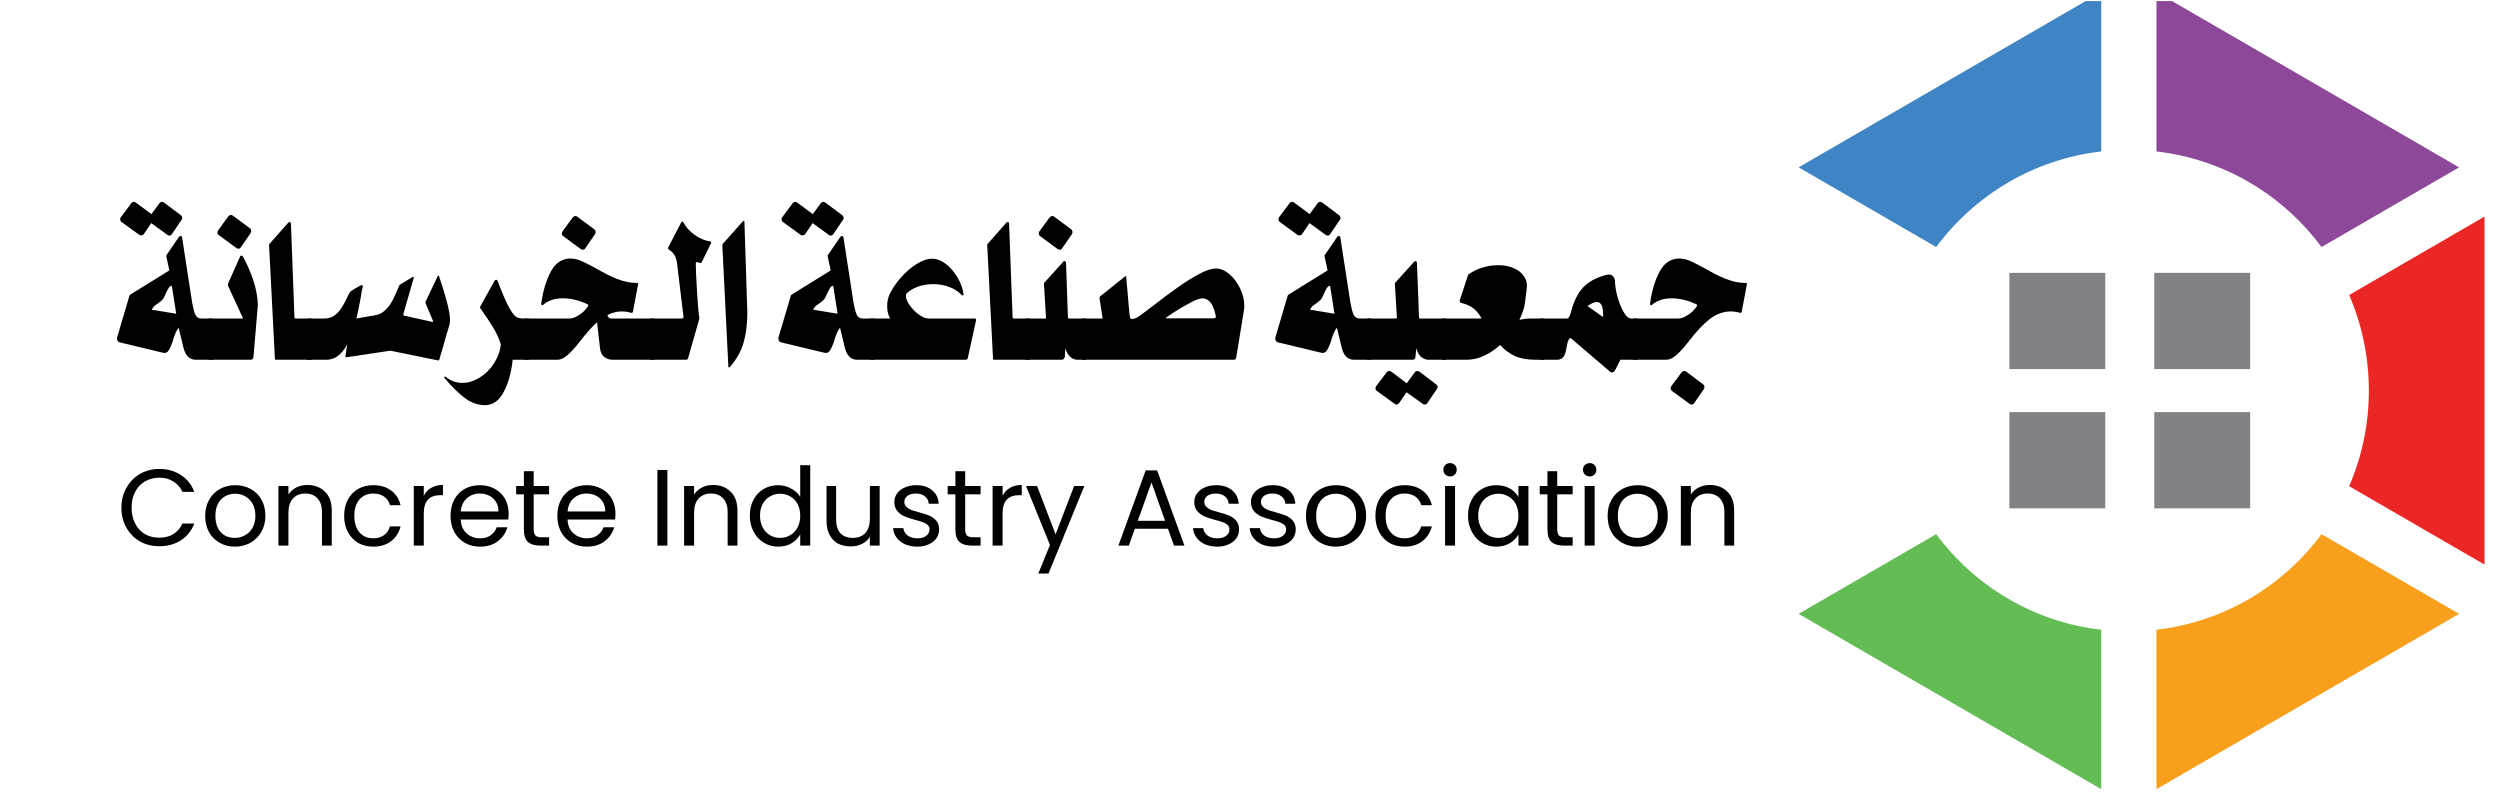 <svg xmlns="http://www.w3.org/2000/svg" xmlns:xlink="http://www.w3.org/1999/xlink" width="250" zoomAndPan="magnify" viewBox="0 0 187.5 60" height="80" preserveAspectRatio="xMidYMid meet" version="1.0"><defs><g/><clipPath id="dff0ddc5a1"><path d="M 134.891 40 L 158 40 L 158 59.215 L 134.891 59.215 Z M 134.891 40 " clip-rule="nonzero"/></clipPath><clipPath id="21167e6218"><path d="M 161 40 L 185 40 L 185 59.215 L 161 59.215 Z M 161 40 " clip-rule="nonzero"/></clipPath><clipPath id="cee6bbd51b"><path d="M 134.891 0.078 L 158 0.078 L 158 19 L 134.891 19 Z M 134.891 0.078 " clip-rule="nonzero"/></clipPath><clipPath id="038477cea1"><path d="M 176 16 L 186.34 16 L 186.34 43 L 176 43 Z M 176 16 " clip-rule="nonzero"/></clipPath><clipPath id="1772410e31"><path d="M 161 0.078 L 185 0.078 L 185 19 L 161 19 Z M 161 0.078 " clip-rule="nonzero"/></clipPath></defs><g fill="#000000" fill-opacity="1"><g transform="translate(8.357, 26.982)"><g><path d="M 7.516 -3.094 C 7.672 -3.094 7.789 -2.938 7.875 -2.625 C 7.957 -2.32 8 -1.961 8 -1.547 C 8 -1.129 7.957 -0.766 7.875 -0.453 C 7.789 -0.148 7.672 0 7.516 0 L 6.328 0 C 5.836 0 5.52 -0.336 5.375 -1.016 L 5.047 -2.391 C 4.898 -2.266 4.742 -1.91 4.578 -1.328 C 4.473 -1.035 4.375 -0.82 4.281 -0.688 C 4.195 -0.551 4.07 -0.492 3.906 -0.516 L 0.656 -1.297 C 0.582 -1.305 0.523 -1.336 0.484 -1.391 C 0.441 -1.441 0.422 -1.5 0.422 -1.562 C 0.422 -1.602 0.422 -1.633 0.422 -1.656 L 1.344 -4.781 C 1.352 -4.832 1.379 -4.867 1.422 -4.891 L 4.344 -6.703 L 4.109 -7.781 C 4.109 -7.801 4.113 -7.82 4.125 -7.844 L 5.078 -9.234 C 5.098 -9.266 5.133 -9.281 5.188 -9.281 C 5.25 -9.281 5.285 -9.25 5.297 -9.188 L 6.062 -4.234 C 6.133 -3.848 6.211 -3.562 6.297 -3.375 C 6.391 -3.188 6.539 -3.094 6.75 -3.094 Z M 4.531 -5.547 C 4.438 -5.547 4.359 -5.492 4.297 -5.391 C 4.234 -5.297 4.16 -5.156 4.078 -4.969 C 3.984 -4.758 3.914 -4.625 3.875 -4.562 C 3.801 -4.469 3.676 -4.359 3.5 -4.234 C 3.363 -4.148 3.258 -4.07 3.188 -4 C 3.125 -3.938 3.07 -3.852 3.031 -3.75 L 4.859 -3.453 Z M 0.766 -10.328 C 0.691 -10.379 0.656 -10.453 0.656 -10.547 C 0.656 -10.586 0.672 -10.633 0.703 -10.688 L 1.484 -11.734 C 1.535 -11.805 1.602 -11.844 1.688 -11.844 C 1.738 -11.844 1.789 -11.82 1.844 -11.781 L 3 -10.922 L 3.594 -11.734 C 3.645 -11.805 3.711 -11.844 3.797 -11.844 C 3.848 -11.844 3.898 -11.82 3.953 -11.781 L 5.203 -10.844 C 5.273 -10.789 5.312 -10.723 5.312 -10.641 C 5.312 -10.586 5.297 -10.539 5.266 -10.5 L 4.547 -9.438 C 4.492 -9.352 4.426 -9.312 4.344 -9.312 C 4.289 -9.312 4.238 -9.332 4.188 -9.375 L 2.984 -10.25 L 2.438 -9.438 C 2.383 -9.363 2.312 -9.328 2.219 -9.328 C 2.164 -9.328 2.117 -9.344 2.078 -9.375 Z M 0.766 -10.328 "/></g></g></g><g fill="#000000" fill-opacity="1"><g transform="translate(15.808, 26.982)"><g><path d="M -0.062 0 C -0.219 0 -0.336 -0.148 -0.422 -0.453 C -0.504 -0.766 -0.547 -1.129 -0.547 -1.547 C -0.547 -1.973 -0.504 -2.336 -0.422 -2.641 C -0.336 -2.941 -0.219 -3.094 -0.062 -3.094 L 2.422 -3.094 L 1.297 -5.547 C 1.285 -5.578 1.281 -5.609 1.281 -5.641 C 1.281 -5.66 1.285 -5.688 1.297 -5.719 L 2.203 -7.75 C 2.223 -7.789 2.254 -7.812 2.297 -7.812 C 2.336 -7.812 2.375 -7.789 2.406 -7.75 C 3.125 -6.426 3.5 -5.211 3.531 -4.109 L 3.203 -0.219 C 3.203 -0.145 3.176 -0.086 3.125 -0.047 C 3.082 -0.016 3.031 0 2.969 0 Z M 2.266 -8.453 C 2.223 -8.367 2.156 -8.328 2.062 -8.328 C 2.02 -8.328 1.969 -8.348 1.906 -8.391 L 0.609 -9.344 C 0.535 -9.395 0.5 -9.469 0.5 -9.562 C 0.5 -9.602 0.516 -9.648 0.547 -9.703 L 1.312 -10.75 C 1.375 -10.82 1.441 -10.859 1.516 -10.859 C 1.578 -10.859 1.629 -10.836 1.672 -10.797 L 2.938 -9.859 C 3 -9.805 3.031 -9.738 3.031 -9.656 C 3.031 -9.602 3.02 -9.555 3 -9.516 Z M 2.266 -8.453 "/></g></g></g><g fill="#000000" fill-opacity="1"><g transform="translate(19.758, 26.982)"><g><path d="M 2.328 -3.172 C 2.328 -3.148 2.332 -3.129 2.344 -3.109 C 2.363 -3.098 2.383 -3.094 2.406 -3.094 L 3.516 -3.094 C 3.66 -3.094 3.773 -2.941 3.859 -2.641 C 3.941 -2.336 3.984 -1.973 3.984 -1.547 C 3.984 -1.129 3.941 -0.766 3.859 -0.453 C 3.773 -0.148 3.66 0 3.516 0 L 0.938 0 C 0.914 0 0.895 -0.004 0.875 -0.016 C 0.863 -0.035 0.859 -0.055 0.859 -0.078 L 0.422 -8.625 C 0.422 -8.633 0.426 -8.648 0.438 -8.672 L 1.859 -10.281 C 1.879 -10.312 1.91 -10.328 1.953 -10.328 C 1.984 -10.328 2.008 -10.316 2.031 -10.297 C 2.051 -10.273 2.062 -10.242 2.062 -10.203 Z M 2.328 -3.172 "/></g></g></g><g fill="#000000" fill-opacity="1"><g transform="translate(23.201, 26.982)"><g><path d="M -0.062 0 C -0.219 0 -0.336 -0.148 -0.422 -0.453 C -0.504 -0.766 -0.547 -1.129 -0.547 -1.547 C -0.547 -1.973 -0.504 -2.336 -0.422 -2.641 C -0.336 -2.941 -0.219 -3.094 -0.062 -3.094 L 1.141 -3.094 C 1.43 -3.094 1.68 -3.172 1.891 -3.328 C 2.109 -3.492 2.285 -3.688 2.422 -3.906 C 2.566 -4.125 2.719 -4.406 2.875 -4.75 C 2.883 -4.781 2.898 -4.812 2.922 -4.844 C 2.941 -4.875 2.957 -4.906 2.969 -4.938 C 3.008 -5.031 3.062 -5.102 3.125 -5.156 C 3.195 -5.207 3.316 -5.281 3.484 -5.375 C 3.66 -5.469 3.77 -5.531 3.812 -5.562 C 3.852 -5.582 3.895 -5.594 3.938 -5.594 C 3.957 -5.594 3.977 -5.582 4 -5.562 C 4.02 -5.551 4.023 -5.535 4.016 -5.516 C 3.984 -5.391 3.953 -5.254 3.922 -5.109 C 3.898 -4.961 3.879 -4.82 3.859 -4.688 C 3.734 -4.02 3.625 -3.488 3.531 -3.094 L 4.969 -3.344 C 5.25 -3.395 5.492 -3.523 5.703 -3.734 C 5.922 -3.941 6.102 -4.188 6.25 -4.469 C 6.395 -4.75 6.555 -5.109 6.734 -5.547 C 6.742 -5.578 6.77 -5.609 6.812 -5.641 L 7.734 -6.203 L 7.781 -6.219 C 7.82 -6.219 7.836 -6.191 7.828 -6.141 L 7.047 -3.406 L 7.047 -3.375 C 7.047 -3.344 7.066 -3.32 7.109 -3.312 L 9.203 -2.844 L 9.234 -2.844 C 9.285 -2.844 9.297 -2.875 9.266 -2.938 L 8.719 -4.234 C 8.707 -4.285 8.707 -4.328 8.719 -4.359 L 9.625 -6.266 C 9.633 -6.297 9.648 -6.312 9.672 -6.312 C 9.703 -6.312 9.723 -6.289 9.734 -6.25 C 10.016 -5.414 10.219 -4.742 10.344 -4.234 C 10.477 -3.723 10.547 -3.312 10.547 -3 C 10.547 -2.844 10.531 -2.707 10.5 -2.594 C 10.375 -2.207 10.18 -1.539 9.922 -0.594 C 9.922 -0.613 9.863 -0.422 9.75 -0.016 C 9.738 0.035 9.703 0.055 9.641 0.047 L 6.125 -0.672 C 6.082 -0.68 6.047 -0.68 6.016 -0.672 L 2.797 -0.188 L 2.766 -0.188 C 2.742 -0.188 2.727 -0.191 2.719 -0.203 C 2.707 -0.223 2.703 -0.242 2.703 -0.266 L 2.844 -1.156 C 2.426 -0.383 1.906 0 1.281 0 Z M -0.062 0 "/></g></g></g><g fill="#000000" fill-opacity="1"><g transform="translate(34.154, 26.982)"><g><path d="M -0.797 1.391 C -0.816 1.367 -0.828 1.344 -0.828 1.312 C -0.828 1.289 -0.816 1.273 -0.797 1.266 C -0.773 1.254 -0.754 1.254 -0.734 1.266 C -0.367 1.578 0.047 1.734 0.516 1.734 C 0.953 1.734 1.383 1.602 1.812 1.344 C 2.238 1.082 2.598 0.727 2.891 0.281 C 3.18 -0.164 3.352 -0.645 3.406 -1.156 C 3.281 -1.57 3.098 -1.977 2.859 -2.375 C 2.617 -2.781 2.301 -3.258 1.906 -3.812 C 1.863 -3.863 1.844 -3.906 1.844 -3.938 C 1.844 -3.945 1.859 -3.984 1.891 -4.047 L 2.938 -5.922 C 2.969 -5.973 3.008 -6 3.062 -6 C 3.102 -6 3.141 -5.969 3.172 -5.906 C 3.504 -5.02 3.781 -4.375 4 -3.969 C 4.219 -3.57 4.395 -3.328 4.531 -3.234 C 4.676 -3.141 4.859 -3.094 5.078 -3.094 L 5.453 -3.094 C 5.586 -3.094 5.691 -2.941 5.766 -2.641 C 5.848 -2.336 5.891 -1.973 5.891 -1.547 C 5.891 -1.117 5.848 -0.754 5.766 -0.453 C 5.691 -0.148 5.586 0 5.453 0 L 4.297 0 C 4.191 0.988 3.961 1.801 3.609 2.438 C 3.266 3.082 2.801 3.406 2.219 3.406 C 1.695 3.406 1.195 3.227 0.719 2.875 C 0.238 2.52 -0.266 2.023 -0.797 1.391 Z M -0.797 1.391 "/></g></g></g><g fill="#000000" fill-opacity="1"><g transform="translate(39.498, 26.982)"><g><path d="M 9.5 -3.094 C 9.656 -3.094 9.773 -2.941 9.859 -2.641 C 9.941 -2.336 9.984 -1.973 9.984 -1.547 C 9.984 -1.129 9.941 -0.766 9.859 -0.453 C 9.773 -0.148 9.656 0 9.5 0 L 6.469 0 C 6.227 0 6.016 -0.066 5.828 -0.203 C 5.641 -0.348 5.531 -0.578 5.5 -0.891 L 5.281 -2.812 C 4.895 -2.469 4.461 -1.984 3.984 -1.359 C 3.641 -0.922 3.332 -0.582 3.062 -0.344 C 2.801 -0.113 2.547 0 2.297 0 L -0.062 0 C -0.219 0 -0.336 -0.148 -0.422 -0.453 C -0.504 -0.766 -0.547 -1.129 -0.547 -1.547 C -0.547 -1.973 -0.504 -2.336 -0.422 -2.641 C -0.336 -2.941 -0.219 -3.094 -0.062 -3.094 L 3.203 -3.094 C 3.379 -3.094 3.562 -3.145 3.75 -3.25 C 3.945 -3.352 4.125 -3.477 4.281 -3.625 C 4.438 -3.781 4.551 -3.922 4.625 -4.047 C 4.625 -4.047 4.625 -4.055 4.625 -4.078 C 4.625 -4.117 4.609 -4.145 4.578 -4.156 C 3.941 -4.457 3.32 -4.609 2.719 -4.609 C 2.125 -4.609 1.641 -4.453 1.266 -4.141 C 1.242 -4.109 1.211 -4.094 1.172 -4.094 C 1.148 -4.094 1.129 -4.102 1.109 -4.125 C 1.098 -4.145 1.094 -4.172 1.094 -4.203 C 1.227 -5.172 1.469 -5.973 1.812 -6.609 C 2.156 -7.254 2.641 -7.582 3.266 -7.594 C 3.535 -7.594 3.805 -7.535 4.078 -7.422 C 4.348 -7.305 4.727 -7.113 5.219 -6.844 L 5.641 -6.609 C 6.68 -6.023 7.555 -5.742 8.266 -5.766 C 8.297 -5.766 8.32 -5.754 8.344 -5.734 C 8.363 -5.711 8.367 -5.688 8.359 -5.656 L 7.969 -3.594 C 7.957 -3.562 7.941 -3.539 7.922 -3.531 C 7.898 -3.52 7.879 -3.516 7.859 -3.516 C 7.617 -3.586 7.379 -3.625 7.141 -3.625 C 6.773 -3.625 6.414 -3.535 6.062 -3.359 C 6.082 -3.211 6.16 -3.125 6.297 -3.094 Z M 4.406 -8.375 C 4.363 -8.289 4.297 -8.25 4.203 -8.25 C 4.16 -8.25 4.109 -8.27 4.047 -8.312 L 2.75 -9.266 C 2.676 -9.316 2.641 -9.391 2.641 -9.484 C 2.641 -9.523 2.656 -9.57 2.688 -9.625 L 3.453 -10.672 C 3.516 -10.742 3.582 -10.781 3.656 -10.781 C 3.719 -10.781 3.77 -10.758 3.812 -10.719 L 5.078 -9.781 C 5.141 -9.727 5.172 -9.66 5.172 -9.578 C 5.172 -9.523 5.16 -9.477 5.141 -9.438 Z M 4.406 -8.375 "/></g></g></g><g fill="#000000" fill-opacity="1"><g transform="translate(48.933, 26.982)"><g><path d="M -0.062 0 C -0.219 0 -0.336 -0.148 -0.422 -0.453 C -0.504 -0.766 -0.547 -1.129 -0.547 -1.547 C -0.547 -1.973 -0.504 -2.336 -0.422 -2.641 C -0.336 -2.941 -0.219 -3.094 -0.062 -3.094 L 2.203 -3.094 C 2.297 -3.094 2.336 -3.141 2.328 -3.234 L 1.859 -7.125 C 1.828 -7.414 1.766 -7.645 1.672 -7.812 C 1.586 -7.977 1.441 -8.129 1.234 -8.266 C 1.191 -8.285 1.172 -8.32 1.172 -8.375 L 1.188 -8.438 L 2.156 -10.297 C 2.176 -10.336 2.203 -10.359 2.234 -10.359 C 2.273 -10.359 2.305 -10.336 2.328 -10.297 C 2.516 -9.941 2.789 -9.633 3.156 -9.375 C 3.52 -9.113 3.906 -8.945 4.312 -8.875 C 4.406 -8.863 4.43 -8.816 4.391 -8.734 L 3.703 -7.328 C 3.672 -7.254 3.617 -7.234 3.547 -7.266 L 3.391 -7.312 C 3.379 -7.32 3.363 -7.328 3.344 -7.328 C 3.281 -7.328 3.25 -7.289 3.25 -7.219 C 3.25 -6.844 3.281 -6.141 3.344 -5.109 C 3.406 -4.086 3.461 -3.438 3.516 -3.156 L 3.516 -3.125 C 3.516 -3.094 3.508 -3.055 3.5 -3.016 L 2.672 -0.109 C 2.641 -0.035 2.594 0 2.531 0 Z M -0.062 0 "/></g></g></g><g fill="#000000" fill-opacity="1"><g transform="translate(53.753, 26.982)"><g><path d="M 0.984 0.547 C 0.961 0.566 0.941 0.578 0.922 0.578 C 0.891 0.578 0.875 0.555 0.875 0.516 L 0.422 -8.578 C 0.422 -8.609 0.43 -8.645 0.453 -8.688 L 1.969 -10.391 C 1.988 -10.41 2.008 -10.422 2.031 -10.422 C 2.062 -10.422 2.078 -10.395 2.078 -10.344 L 2.297 -3.547 C 2.297 -2.691 2.203 -1.938 2.016 -1.281 C 1.828 -0.633 1.484 -0.023 0.984 0.547 Z M 0.984 0.547 "/></g></g></g><g fill="#000000" fill-opacity="1"><g transform="translate(56.467, 26.982)"><g/></g></g><g fill="#000000" fill-opacity="1"><g transform="translate(57.96, 26.982)"><g><path d="M 7.516 -3.094 C 7.672 -3.094 7.789 -2.938 7.875 -2.625 C 7.957 -2.32 8 -1.961 8 -1.547 C 8 -1.129 7.957 -0.766 7.875 -0.453 C 7.789 -0.148 7.672 0 7.516 0 L 6.328 0 C 5.836 0 5.52 -0.336 5.375 -1.016 L 5.047 -2.391 C 4.898 -2.266 4.742 -1.91 4.578 -1.328 C 4.473 -1.035 4.375 -0.82 4.281 -0.688 C 4.195 -0.551 4.07 -0.492 3.906 -0.516 L 0.656 -1.297 C 0.582 -1.305 0.523 -1.336 0.484 -1.391 C 0.441 -1.441 0.422 -1.5 0.422 -1.562 C 0.422 -1.602 0.422 -1.633 0.422 -1.656 L 1.344 -4.781 C 1.352 -4.832 1.379 -4.867 1.422 -4.891 L 4.344 -6.703 L 4.109 -7.781 C 4.109 -7.801 4.113 -7.82 4.125 -7.844 L 5.078 -9.234 C 5.098 -9.266 5.133 -9.281 5.188 -9.281 C 5.25 -9.281 5.285 -9.25 5.297 -9.188 L 6.062 -4.234 C 6.133 -3.848 6.211 -3.562 6.297 -3.375 C 6.391 -3.188 6.539 -3.094 6.75 -3.094 Z M 4.531 -5.547 C 4.438 -5.547 4.359 -5.492 4.297 -5.391 C 4.234 -5.297 4.16 -5.156 4.078 -4.969 C 3.984 -4.758 3.914 -4.625 3.875 -4.562 C 3.801 -4.469 3.676 -4.359 3.5 -4.234 C 3.363 -4.148 3.258 -4.07 3.188 -4 C 3.125 -3.938 3.07 -3.852 3.031 -3.75 L 4.859 -3.453 Z M 0.766 -10.328 C 0.691 -10.379 0.656 -10.453 0.656 -10.547 C 0.656 -10.586 0.672 -10.633 0.703 -10.688 L 1.484 -11.734 C 1.535 -11.805 1.602 -11.844 1.688 -11.844 C 1.738 -11.844 1.789 -11.82 1.844 -11.781 L 3 -10.922 L 3.594 -11.734 C 3.645 -11.805 3.711 -11.844 3.797 -11.844 C 3.848 -11.844 3.898 -11.82 3.953 -11.781 L 5.203 -10.844 C 5.273 -10.789 5.312 -10.723 5.312 -10.641 C 5.312 -10.586 5.297 -10.539 5.266 -10.5 L 4.547 -9.438 C 4.492 -9.352 4.426 -9.312 4.344 -9.312 C 4.289 -9.312 4.238 -9.332 4.188 -9.375 L 2.984 -10.25 L 2.438 -9.438 C 2.383 -9.363 2.312 -9.328 2.219 -9.328 C 2.164 -9.328 2.117 -9.344 2.078 -9.375 Z M 0.766 -10.328 "/></g></g></g><g fill="#000000" fill-opacity="1"><g transform="translate(65.412, 26.982)"><g><path d="M 7.703 -3.094 C 7.734 -3.094 7.754 -3.082 7.766 -3.062 C 7.785 -3.039 7.797 -3.016 7.797 -2.984 L 7.172 -0.125 C 7.148 -0.039 7.098 0 7.016 0 L -0.062 0 C -0.219 0 -0.336 -0.148 -0.422 -0.453 C -0.504 -0.766 -0.547 -1.129 -0.547 -1.547 C -0.547 -1.973 -0.504 -2.336 -0.422 -2.641 C -0.336 -2.941 -0.219 -3.094 -0.062 -3.094 L 1.344 -3.094 C 1.195 -3.375 1.125 -3.688 1.125 -4.031 C 1.125 -4.406 1.203 -4.734 1.359 -5.016 C 1.566 -5.422 1.848 -5.82 2.203 -6.219 C 2.555 -6.613 2.938 -6.938 3.344 -7.188 C 3.75 -7.445 4.129 -7.578 4.484 -7.578 C 4.848 -7.578 5.203 -7.441 5.547 -7.172 C 5.891 -6.898 6.18 -6.555 6.422 -6.141 C 6.66 -5.723 6.805 -5.305 6.859 -4.891 C 6.859 -4.859 6.836 -4.836 6.797 -4.828 C 6.766 -4.816 6.738 -4.82 6.719 -4.844 C 6.477 -5.113 6.172 -5.316 5.797 -5.453 C 5.422 -5.598 5.02 -5.672 4.594 -5.672 C 4.207 -5.672 3.836 -5.613 3.484 -5.5 C 3.141 -5.383 2.852 -5.223 2.625 -5.016 C 2.562 -4.961 2.531 -4.883 2.531 -4.781 C 2.531 -4.594 2.625 -4.363 2.812 -4.094 C 3 -3.82 3.227 -3.586 3.5 -3.391 C 3.77 -3.191 4.008 -3.094 4.219 -3.094 Z M 7.703 -3.094 "/></g></g></g><g fill="#000000" fill-opacity="1"><g transform="translate(73.618, 26.982)"><g><path d="M 2.328 -3.172 C 2.328 -3.148 2.332 -3.129 2.344 -3.109 C 2.363 -3.098 2.383 -3.094 2.406 -3.094 L 3.516 -3.094 C 3.66 -3.094 3.773 -2.941 3.859 -2.641 C 3.941 -2.336 3.984 -1.973 3.984 -1.547 C 3.984 -1.129 3.941 -0.766 3.859 -0.453 C 3.773 -0.148 3.66 0 3.516 0 L 0.938 0 C 0.914 0 0.895 -0.004 0.875 -0.016 C 0.863 -0.035 0.859 -0.055 0.859 -0.078 L 0.422 -8.625 C 0.422 -8.633 0.426 -8.648 0.438 -8.672 L 1.859 -10.281 C 1.879 -10.312 1.91 -10.328 1.953 -10.328 C 1.984 -10.328 2.008 -10.316 2.031 -10.297 C 2.051 -10.273 2.062 -10.242 2.062 -10.203 Z M 2.328 -3.172 "/></g></g></g><g fill="#000000" fill-opacity="1"><g transform="translate(77.062, 26.982)"><g><path d="M -0.062 0 C -0.219 0 -0.336 -0.148 -0.422 -0.453 C -0.504 -0.766 -0.547 -1.129 -0.547 -1.547 C -0.547 -1.973 -0.504 -2.336 -0.422 -2.641 C -0.336 -2.941 -0.219 -3.094 -0.062 -3.094 L 1.391 -3.094 L 1.234 -5.719 C 1.234 -5.727 1.238 -5.742 1.25 -5.766 L 2.688 -7.359 C 2.707 -7.391 2.734 -7.406 2.766 -7.406 C 2.797 -7.406 2.82 -7.395 2.844 -7.375 C 2.863 -7.352 2.879 -7.32 2.891 -7.281 L 3.031 -3.172 C 3.031 -3.148 3.039 -3.129 3.062 -3.109 C 3.082 -3.098 3.102 -3.094 3.125 -3.094 L 4.281 -3.094 C 4.426 -3.094 4.539 -2.941 4.625 -2.641 C 4.707 -2.336 4.75 -1.973 4.75 -1.547 C 4.75 -1.129 4.707 -0.766 4.625 -0.453 C 4.539 -0.148 4.426 0 4.281 0 L 3.75 0 C 3.562 0 3.379 -0.07 3.203 -0.219 C 3.035 -0.363 2.914 -0.582 2.844 -0.875 L 2.797 -0.219 C 2.785 -0.145 2.754 -0.086 2.703 -0.047 C 2.66 -0.016 2.609 0 2.547 0 Z M 2.609 -8.375 C 2.566 -8.289 2.5 -8.25 2.406 -8.25 C 2.363 -8.25 2.312 -8.27 2.25 -8.312 L 0.953 -9.266 C 0.879 -9.316 0.844 -9.391 0.844 -9.484 C 0.844 -9.523 0.859 -9.57 0.891 -9.625 L 1.656 -10.672 C 1.719 -10.742 1.785 -10.781 1.859 -10.781 C 1.922 -10.781 1.973 -10.758 2.016 -10.719 L 3.281 -9.781 C 3.344 -9.727 3.375 -9.66 3.375 -9.578 C 3.375 -9.523 3.363 -9.477 3.344 -9.438 Z M 2.609 -8.375 "/></g></g></g><g fill="#000000" fill-opacity="1"><g transform="translate(81.277, 26.982)"><g><path d="M -0.047 0 C -0.203 0 -0.32 -0.148 -0.406 -0.453 C -0.5 -0.766 -0.547 -1.129 -0.547 -1.547 C -0.547 -1.973 -0.5 -2.336 -0.406 -2.641 C -0.32 -2.941 -0.203 -3.094 -0.047 -3.094 L 1.422 -3.094 L 1.188 -4.625 L 1.188 -4.656 C 1.188 -4.695 1.203 -4.727 1.234 -4.75 L 3.078 -6.234 C 3.109 -6.266 3.129 -6.273 3.141 -6.266 C 3.16 -6.266 3.176 -6.25 3.188 -6.219 L 3.422 -3.547 L 3.469 -3.203 C 3.469 -3.109 3.523 -3.062 3.641 -3.062 C 3.734 -3.062 3.836 -3.086 3.953 -3.141 C 4.086 -3.211 4.312 -3.367 4.625 -3.609 C 4.938 -3.848 5.133 -4 5.219 -4.062 C 5.914 -4.602 6.523 -5.055 7.047 -5.422 C 7.566 -5.797 8.086 -6.125 8.609 -6.406 C 9.141 -6.695 9.57 -6.844 9.906 -6.844 C 10.258 -6.844 10.598 -6.703 10.922 -6.422 C 11.254 -6.141 11.523 -5.781 11.734 -5.344 C 11.941 -4.906 12.047 -4.469 12.047 -4.031 C 12.047 -3.895 12.031 -3.75 12 -3.594 L 11.438 -0.156 C 11.414 -0.051 11.359 0 11.266 0 Z M 9.766 -3.109 C 9.828 -3.109 9.867 -3.125 9.891 -3.156 C 9.91 -3.188 9.914 -3.234 9.906 -3.297 C 9.812 -3.734 9.688 -4.055 9.531 -4.266 C 9.375 -4.473 9.18 -4.586 8.953 -4.609 C 8.742 -4.617 8.426 -4.508 8 -4.281 C 7.57 -4.062 7.145 -3.812 6.719 -3.531 C 6.301 -3.25 6.109 -3.109 6.141 -3.109 Z M 9.766 -3.109 "/></g></g></g><g fill="#000000" fill-opacity="1"><g transform="translate(93.732, 26.982)"><g/></g></g><g fill="#000000" fill-opacity="1"><g transform="translate(95.226, 26.982)"><g><path d="M 7.516 -3.094 C 7.672 -3.094 7.789 -2.938 7.875 -2.625 C 7.957 -2.32 8 -1.961 8 -1.547 C 8 -1.129 7.957 -0.766 7.875 -0.453 C 7.789 -0.148 7.672 0 7.516 0 L 6.328 0 C 5.836 0 5.52 -0.336 5.375 -1.016 L 5.047 -2.391 C 4.898 -2.266 4.742 -1.91 4.578 -1.328 C 4.473 -1.035 4.375 -0.82 4.281 -0.688 C 4.195 -0.551 4.07 -0.492 3.906 -0.516 L 0.656 -1.297 C 0.582 -1.305 0.523 -1.336 0.484 -1.391 C 0.441 -1.441 0.422 -1.5 0.422 -1.562 C 0.422 -1.602 0.422 -1.633 0.422 -1.656 L 1.344 -4.781 C 1.352 -4.832 1.379 -4.867 1.422 -4.891 L 4.344 -6.703 L 4.109 -7.781 C 4.109 -7.801 4.113 -7.82 4.125 -7.844 L 5.078 -9.234 C 5.098 -9.266 5.133 -9.281 5.188 -9.281 C 5.25 -9.281 5.285 -9.25 5.297 -9.188 L 6.062 -4.234 C 6.133 -3.848 6.211 -3.562 6.297 -3.375 C 6.391 -3.188 6.539 -3.094 6.75 -3.094 Z M 4.531 -5.547 C 4.438 -5.547 4.359 -5.492 4.297 -5.391 C 4.234 -5.297 4.16 -5.156 4.078 -4.969 C 3.984 -4.758 3.914 -4.625 3.875 -4.562 C 3.801 -4.469 3.676 -4.359 3.5 -4.234 C 3.363 -4.148 3.258 -4.07 3.188 -4 C 3.125 -3.938 3.07 -3.852 3.031 -3.75 L 4.859 -3.453 Z M 0.766 -10.328 C 0.691 -10.379 0.656 -10.453 0.656 -10.547 C 0.656 -10.586 0.672 -10.633 0.703 -10.688 L 1.484 -11.734 C 1.535 -11.805 1.602 -11.844 1.688 -11.844 C 1.738 -11.844 1.789 -11.82 1.844 -11.781 L 3 -10.922 L 3.594 -11.734 C 3.645 -11.805 3.711 -11.844 3.797 -11.844 C 3.848 -11.844 3.898 -11.82 3.953 -11.781 L 5.203 -10.844 C 5.273 -10.789 5.312 -10.723 5.312 -10.641 C 5.312 -10.586 5.297 -10.539 5.266 -10.5 L 4.547 -9.438 C 4.492 -9.352 4.426 -9.312 4.344 -9.312 C 4.289 -9.312 4.238 -9.332 4.188 -9.375 L 2.984 -10.25 L 2.438 -9.438 C 2.383 -9.363 2.312 -9.328 2.219 -9.328 C 2.164 -9.328 2.117 -9.344 2.078 -9.375 Z M 0.766 -10.328 "/></g></g></g><g fill="#000000" fill-opacity="1"><g transform="translate(102.677, 26.982)"><g><path d="M -0.062 0 C -0.219 0 -0.336 -0.148 -0.422 -0.453 C -0.504 -0.766 -0.547 -1.129 -0.547 -1.547 C -0.547 -1.973 -0.504 -2.336 -0.422 -2.641 C -0.336 -2.941 -0.219 -3.094 -0.062 -3.094 L 1.859 -3.094 L 2.094 -3.109 L 1.938 -5.719 C 1.938 -5.727 1.941 -5.742 1.953 -5.766 L 3.391 -7.359 C 3.41 -7.391 3.441 -7.406 3.484 -7.406 C 3.504 -7.406 3.523 -7.395 3.547 -7.375 C 3.578 -7.352 3.594 -7.32 3.594 -7.281 L 3.75 -3.172 C 3.75 -3.148 3.754 -3.129 3.766 -3.109 C 3.785 -3.098 3.805 -3.094 3.828 -3.094 L 5.688 -3.094 C 5.844 -3.094 5.961 -2.941 6.047 -2.641 C 6.129 -2.336 6.172 -1.973 6.172 -1.547 C 6.172 -1.129 6.129 -0.766 6.047 -0.453 C 5.961 -0.148 5.844 0 5.688 0 L 4.453 0 C 4.266 0 4.082 -0.07 3.906 -0.219 C 3.738 -0.363 3.617 -0.582 3.547 -0.875 L 3.484 -0.219 C 3.484 -0.145 3.457 -0.086 3.406 -0.047 C 3.363 -0.016 3.312 0 3.25 0 Z M 0.594 2.344 C 0.52 2.301 0.484 2.234 0.484 2.141 C 0.484 2.086 0.5 2.035 0.531 1.984 L 1.312 0.953 C 1.363 0.879 1.43 0.844 1.516 0.844 C 1.566 0.844 1.617 0.859 1.672 0.891 L 2.828 1.766 L 3.422 0.953 C 3.473 0.879 3.539 0.844 3.625 0.844 C 3.676 0.844 3.727 0.859 3.781 0.891 L 5.031 1.844 C 5.102 1.895 5.141 1.961 5.141 2.047 C 5.141 2.086 5.125 2.133 5.094 2.188 L 4.375 3.25 C 4.32 3.32 4.254 3.359 4.172 3.359 C 4.117 3.359 4.066 3.336 4.016 3.297 L 2.812 2.438 L 2.266 3.234 C 2.211 3.316 2.141 3.359 2.047 3.359 C 1.992 3.359 1.945 3.336 1.906 3.297 Z M 0.594 2.344 "/></g></g></g><g fill="#000000" fill-opacity="1"><g transform="translate(108.303, 26.982)"><g><path d="M -0.047 0 C -0.203 0 -0.32 -0.148 -0.406 -0.453 C -0.5 -0.754 -0.547 -1.117 -0.547 -1.547 C -0.547 -1.973 -0.5 -2.336 -0.406 -2.641 C -0.32 -2.941 -0.203 -3.094 -0.047 -3.094 L 2.812 -3.094 C 2.5 -3.719 2.004 -4.102 1.328 -4.25 C 1.285 -4.258 1.25 -4.273 1.219 -4.297 C 1.188 -4.328 1.172 -4.367 1.172 -4.422 C 1.172 -4.441 1.176 -4.461 1.188 -4.484 L 1.797 -6.344 C 1.797 -6.375 1.816 -6.398 1.859 -6.422 C 2.172 -6.641 2.52 -6.805 2.906 -6.922 C 3.289 -7.035 3.672 -7.094 4.047 -7.094 C 4.453 -7.094 4.816 -7.031 5.141 -6.906 C 5.473 -6.781 5.734 -6.598 5.922 -6.359 C 6.117 -6.129 6.219 -5.852 6.219 -5.531 C 6.219 -5.457 6.207 -5.352 6.188 -5.219 L 6.062 -4.219 C 6.008 -3.863 5.875 -3.457 5.656 -3 C 6 -3.07 6.289 -3.102 6.531 -3.094 C 6.77 -3.094 6.906 -3.094 6.938 -3.094 L 7.406 -3.094 C 7.562 -3.094 7.68 -2.941 7.766 -2.641 C 7.848 -2.336 7.891 -1.973 7.891 -1.547 C 7.891 -1.117 7.848 -0.754 7.766 -0.453 C 7.68 -0.148 7.562 0 7.406 0 L 6.859 0 C 6.242 0 5.727 -0.094 5.312 -0.281 C 4.895 -0.477 4.523 -0.754 4.203 -1.109 C 3.828 -0.766 3.426 -0.492 3 -0.297 C 2.57 -0.098 2.133 0 1.688 0 Z M -0.047 0 "/></g></g></g><g fill="#000000" fill-opacity="1"><g transform="translate(115.655, 26.982)"><g><path d="M 7.047 -3.094 C 7.203 -3.094 7.32 -2.941 7.406 -2.641 C 7.5 -2.336 7.547 -1.973 7.547 -1.547 C 7.547 -1.129 7.5 -0.766 7.406 -0.453 C 7.32 -0.148 7.203 0 7.047 0 L 5.875 0 L 5.453 0.828 C 5.391 0.91 5.32 0.953 5.25 0.953 C 5.188 0.953 5.133 0.93 5.094 0.891 L 2.172 -1.609 C 2.16 -1.617 2.141 -1.625 2.109 -1.625 C 2.086 -1.625 2.07 -1.613 2.062 -1.594 C 2 -1.52 1.953 -1.43 1.922 -1.328 C 1.898 -1.223 1.875 -1.098 1.844 -0.953 C 1.812 -0.742 1.77 -0.57 1.719 -0.438 C 1.676 -0.312 1.602 -0.207 1.5 -0.125 C 1.406 -0.039 1.273 0 1.109 0 L -0.047 0 C -0.203 0 -0.32 -0.148 -0.406 -0.453 C -0.5 -0.766 -0.547 -1.129 -0.547 -1.547 C -0.547 -1.973 -0.5 -2.336 -0.406 -2.641 C -0.32 -2.941 -0.203 -3.094 -0.047 -3.094 L 1.875 -3.094 C 2 -3.094 2.109 -3.297 2.203 -3.703 C 2.398 -4.43 2.691 -5.004 3.078 -5.422 C 3.473 -5.836 4.023 -6.145 4.734 -6.344 C 4.836 -6.375 4.926 -6.391 5 -6.391 C 5.258 -6.391 5.414 -6.238 5.469 -5.938 C 5.469 -5.625 5.523 -5.238 5.641 -4.781 C 5.766 -4.32 5.922 -3.926 6.109 -3.594 C 6.297 -3.258 6.492 -3.094 6.703 -3.094 Z M 4.578 -3.422 C 4.578 -4.023 4.422 -4.328 4.109 -4.328 C 3.922 -4.328 3.688 -4.227 3.406 -4.031 L 4.578 -3.203 Z M 4.578 -3.422 "/></g></g></g><g fill="#000000" fill-opacity="1"><g transform="translate(122.658, 26.982)"><g><path d="M 8.266 -5.766 C 8.297 -5.766 8.32 -5.754 8.344 -5.734 C 8.363 -5.711 8.367 -5.688 8.359 -5.656 L 7.969 -3.594 C 7.957 -3.562 7.941 -3.539 7.922 -3.531 C 7.898 -3.52 7.879 -3.516 7.859 -3.516 C 7.617 -3.586 7.383 -3.625 7.156 -3.625 C 6.594 -3.625 6.062 -3.43 5.562 -3.047 C 5.07 -2.66 4.547 -2.098 3.984 -1.359 C 3.641 -0.922 3.332 -0.582 3.062 -0.344 C 2.801 -0.113 2.547 0 2.297 0 L -0.062 0 C -0.219 0 -0.336 -0.148 -0.422 -0.453 C -0.504 -0.766 -0.547 -1.129 -0.547 -1.547 C -0.547 -1.973 -0.504 -2.336 -0.422 -2.641 C -0.336 -2.941 -0.219 -3.094 -0.062 -3.094 L 3.203 -3.094 C 3.379 -3.094 3.562 -3.145 3.75 -3.25 C 3.945 -3.352 4.125 -3.477 4.281 -3.625 C 4.438 -3.781 4.551 -3.922 4.625 -4.047 C 4.625 -4.047 4.625 -4.055 4.625 -4.078 C 4.625 -4.117 4.609 -4.145 4.578 -4.156 C 3.941 -4.457 3.32 -4.609 2.719 -4.609 C 2.125 -4.609 1.641 -4.453 1.266 -4.141 C 1.242 -4.109 1.211 -4.094 1.172 -4.094 C 1.148 -4.094 1.129 -4.102 1.109 -4.125 C 1.098 -4.145 1.094 -4.172 1.094 -4.203 C 1.227 -5.172 1.469 -5.973 1.812 -6.609 C 2.156 -7.254 2.641 -7.582 3.266 -7.594 C 3.535 -7.594 3.805 -7.535 4.078 -7.422 C 4.348 -7.305 4.727 -7.113 5.219 -6.844 L 5.641 -6.609 C 6.68 -6.023 7.555 -5.742 8.266 -5.766 Z M 4.406 3.25 C 4.363 3.32 4.297 3.359 4.203 3.359 C 4.148 3.359 4.098 3.336 4.047 3.297 L 2.75 2.344 C 2.676 2.301 2.641 2.234 2.641 2.141 C 2.641 2.086 2.656 2.035 2.688 1.984 L 3.453 0.953 C 3.516 0.879 3.582 0.844 3.656 0.844 C 3.719 0.844 3.77 0.859 3.812 0.891 L 5.078 1.844 C 5.141 1.895 5.172 1.961 5.172 2.047 C 5.172 2.086 5.16 2.133 5.141 2.188 Z M 4.406 3.25 "/></g></g></g><g fill="#000000" fill-opacity="1"><g transform="translate(8.761, 40.92)"><g><path d="M 0.344 -2.844 C 0.344 -3.395 0.469 -3.891 0.719 -4.328 C 0.969 -4.773 1.305 -5.125 1.734 -5.375 C 2.172 -5.625 2.656 -5.75 3.188 -5.75 C 3.801 -5.75 4.336 -5.598 4.797 -5.297 C 5.266 -5.004 5.602 -4.582 5.812 -4.031 L 4.922 -4.031 C 4.766 -4.375 4.535 -4.633 4.234 -4.812 C 3.941 -5 3.594 -5.094 3.188 -5.094 C 2.789 -5.094 2.43 -5 2.109 -4.812 C 1.797 -4.633 1.551 -4.375 1.375 -4.031 C 1.195 -3.695 1.109 -3.301 1.109 -2.844 C 1.109 -2.395 1.195 -2 1.375 -1.656 C 1.551 -1.312 1.797 -1.047 2.109 -0.859 C 2.43 -0.68 2.789 -0.594 3.188 -0.594 C 3.594 -0.594 3.941 -0.68 4.234 -0.859 C 4.535 -1.047 4.766 -1.312 4.922 -1.656 L 5.812 -1.656 C 5.602 -1.113 5.266 -0.691 4.797 -0.391 C 4.336 -0.098 3.801 0.047 3.188 0.047 C 2.656 0.047 2.172 -0.07 1.734 -0.312 C 1.305 -0.562 0.969 -0.906 0.719 -1.344 C 0.469 -1.789 0.344 -2.289 0.344 -2.844 Z M 0.344 -2.844 "/></g></g></g><g fill="#000000" fill-opacity="1"><g transform="translate(15.046, 40.92)"><g><path d="M 2.578 0.078 C 2.16 0.078 1.781 -0.016 1.438 -0.203 C 1.094 -0.398 0.82 -0.672 0.625 -1.016 C 0.438 -1.367 0.344 -1.773 0.344 -2.234 C 0.344 -2.691 0.441 -3.094 0.641 -3.438 C 0.836 -3.789 1.109 -4.062 1.453 -4.25 C 1.797 -4.438 2.18 -4.531 2.609 -4.531 C 3.023 -4.531 3.406 -4.438 3.75 -4.25 C 4.094 -4.062 4.363 -3.797 4.562 -3.453 C 4.758 -3.109 4.859 -2.703 4.859 -2.234 C 4.859 -1.773 4.754 -1.367 4.547 -1.016 C 4.348 -0.672 4.07 -0.398 3.719 -0.203 C 3.375 -0.016 2.992 0.078 2.578 0.078 Z M 2.578 -0.578 C 2.836 -0.578 3.082 -0.641 3.312 -0.766 C 3.551 -0.891 3.742 -1.078 3.891 -1.328 C 4.035 -1.578 4.109 -1.879 4.109 -2.234 C 4.109 -2.598 4.035 -2.906 3.891 -3.156 C 3.742 -3.406 3.555 -3.586 3.328 -3.703 C 3.109 -3.828 2.863 -3.891 2.594 -3.891 C 2.32 -3.891 2.07 -3.828 1.844 -3.703 C 1.625 -3.586 1.445 -3.406 1.312 -3.156 C 1.176 -2.906 1.109 -2.598 1.109 -2.234 C 1.109 -1.867 1.172 -1.562 1.297 -1.312 C 1.43 -1.062 1.609 -0.875 1.828 -0.75 C 2.055 -0.633 2.305 -0.578 2.578 -0.578 Z M 2.578 -0.578 "/></g></g></g><g fill="#000000" fill-opacity="1"><g transform="translate(20.257, 40.92)"><g><path d="M 2.797 -4.547 C 3.336 -4.547 3.773 -4.379 4.109 -4.047 C 4.453 -3.723 4.625 -3.25 4.625 -2.625 L 4.625 0 L 3.891 0 L 3.891 -2.531 C 3.891 -2.969 3.773 -3.305 3.547 -3.547 C 3.328 -3.785 3.023 -3.906 2.641 -3.906 C 2.254 -3.906 1.945 -3.781 1.719 -3.531 C 1.488 -3.289 1.375 -2.938 1.375 -2.469 L 1.375 0 L 0.625 0 L 0.625 -4.469 L 1.375 -4.469 L 1.375 -3.828 C 1.52 -4.055 1.719 -4.234 1.969 -4.359 C 2.219 -4.484 2.492 -4.547 2.797 -4.547 Z M 2.797 -4.547 "/></g></g></g><g fill="#000000" fill-opacity="1"><g transform="translate(25.467, 40.92)"><g><path d="M 0.344 -2.234 C 0.344 -2.703 0.438 -3.109 0.625 -3.453 C 0.812 -3.797 1.066 -4.062 1.391 -4.25 C 1.723 -4.438 2.102 -4.531 2.531 -4.531 C 3.07 -4.531 3.52 -4.395 3.875 -4.125 C 4.227 -3.863 4.461 -3.5 4.578 -3.031 L 3.781 -3.031 C 3.707 -3.301 3.562 -3.516 3.344 -3.672 C 3.125 -3.828 2.852 -3.906 2.531 -3.906 C 2.102 -3.906 1.758 -3.758 1.5 -3.469 C 1.238 -3.176 1.109 -2.766 1.109 -2.234 C 1.109 -1.703 1.238 -1.285 1.5 -0.984 C 1.758 -0.691 2.102 -0.547 2.531 -0.547 C 2.852 -0.547 3.117 -0.625 3.328 -0.781 C 3.547 -0.938 3.695 -1.156 3.781 -1.438 L 4.578 -1.438 C 4.461 -0.977 4.223 -0.609 3.859 -0.328 C 3.504 -0.055 3.062 0.078 2.531 0.078 C 2.102 0.078 1.723 -0.016 1.391 -0.203 C 1.066 -0.398 0.812 -0.672 0.625 -1.016 C 0.438 -1.359 0.344 -1.766 0.344 -2.234 Z M 0.344 -2.234 "/></g></g></g><g fill="#000000" fill-opacity="1"><g transform="translate(30.409, 40.92)"><g><path d="M 1.375 -3.734 C 1.5 -3.992 1.68 -4.191 1.922 -4.328 C 2.16 -4.473 2.457 -4.547 2.812 -4.547 L 2.812 -3.781 L 2.609 -3.781 C 1.785 -3.781 1.375 -3.328 1.375 -2.422 L 1.375 0 L 0.625 0 L 0.625 -4.469 L 1.375 -4.469 Z M 1.375 -3.734 "/></g></g></g><g fill="#000000" fill-opacity="1"><g transform="translate(33.446, 40.92)"><g><path d="M 4.703 -2.406 C 4.703 -2.258 4.691 -2.109 4.672 -1.953 L 1.109 -1.953 C 1.129 -1.516 1.273 -1.172 1.547 -0.922 C 1.828 -0.672 2.164 -0.547 2.562 -0.547 C 2.875 -0.547 3.133 -0.617 3.344 -0.766 C 3.562 -0.922 3.719 -1.125 3.812 -1.375 L 4.609 -1.375 C 4.484 -0.945 4.242 -0.598 3.891 -0.328 C 3.535 -0.055 3.094 0.078 2.562 0.078 C 2.133 0.078 1.754 -0.016 1.422 -0.203 C 1.086 -0.398 0.82 -0.672 0.625 -1.016 C 0.438 -1.367 0.344 -1.773 0.344 -2.234 C 0.344 -2.703 0.438 -3.109 0.625 -3.453 C 0.812 -3.797 1.07 -4.062 1.406 -4.25 C 1.738 -4.438 2.125 -4.531 2.562 -4.531 C 2.977 -4.531 3.348 -4.438 3.672 -4.25 C 4.004 -4.07 4.258 -3.82 4.438 -3.5 C 4.613 -3.176 4.703 -2.812 4.703 -2.406 Z M 3.938 -2.562 C 3.938 -2.844 3.875 -3.082 3.75 -3.281 C 3.625 -3.488 3.453 -3.645 3.234 -3.75 C 3.023 -3.852 2.789 -3.906 2.531 -3.906 C 2.156 -3.906 1.832 -3.785 1.562 -3.547 C 1.301 -3.305 1.148 -2.977 1.109 -2.562 Z M 3.938 -2.562 "/></g></g></g><g fill="#000000" fill-opacity="1"><g transform="translate(38.494, 40.92)"><g><path d="M 1.531 -3.844 L 1.531 -1.219 C 1.531 -1 1.578 -0.844 1.672 -0.75 C 1.766 -0.664 1.926 -0.625 2.156 -0.625 L 2.688 -0.625 L 2.688 0 L 2.031 0 C 1.613 0 1.301 -0.094 1.094 -0.281 C 0.895 -0.469 0.797 -0.781 0.797 -1.219 L 0.797 -3.844 L 0.219 -3.844 L 0.219 -4.469 L 0.797 -4.469 L 0.797 -5.578 L 1.531 -5.578 L 1.531 -4.469 L 2.688 -4.469 L 2.688 -3.844 Z M 1.531 -3.844 "/></g></g></g><g fill="#000000" fill-opacity="1"><g transform="translate(41.457, 40.92)"><g><path d="M 4.703 -2.406 C 4.703 -2.258 4.691 -2.109 4.672 -1.953 L 1.109 -1.953 C 1.129 -1.516 1.273 -1.172 1.547 -0.922 C 1.828 -0.672 2.164 -0.547 2.562 -0.547 C 2.875 -0.547 3.133 -0.617 3.344 -0.766 C 3.562 -0.922 3.719 -1.125 3.812 -1.375 L 4.609 -1.375 C 4.484 -0.945 4.242 -0.598 3.891 -0.328 C 3.535 -0.055 3.094 0.078 2.562 0.078 C 2.133 0.078 1.754 -0.016 1.422 -0.203 C 1.086 -0.398 0.82 -0.672 0.625 -1.016 C 0.438 -1.367 0.344 -1.773 0.344 -2.234 C 0.344 -2.703 0.438 -3.109 0.625 -3.453 C 0.812 -3.797 1.07 -4.062 1.406 -4.25 C 1.738 -4.438 2.125 -4.531 2.562 -4.531 C 2.977 -4.531 3.348 -4.438 3.672 -4.25 C 4.004 -4.07 4.258 -3.82 4.438 -3.5 C 4.613 -3.176 4.703 -2.812 4.703 -2.406 Z M 3.938 -2.562 C 3.938 -2.844 3.875 -3.082 3.75 -3.281 C 3.625 -3.488 3.453 -3.645 3.234 -3.75 C 3.023 -3.852 2.789 -3.906 2.531 -3.906 C 2.156 -3.906 1.832 -3.785 1.562 -3.547 C 1.301 -3.305 1.148 -2.977 1.109 -2.562 Z M 3.938 -2.562 "/></g></g></g><g fill="#000000" fill-opacity="1"><g transform="translate(46.505, 40.92)"><g/></g></g><g fill="#000000" fill-opacity="1"><g transform="translate(48.679, 40.92)"><g><path d="M 1.375 -5.672 L 1.375 0 L 0.625 0 L 0.625 -5.672 Z M 1.375 -5.672 "/></g></g></g><g fill="#000000" fill-opacity="1"><g transform="translate(50.682, 40.92)"><g><path d="M 2.797 -4.547 C 3.336 -4.547 3.773 -4.379 4.109 -4.047 C 4.453 -3.723 4.625 -3.25 4.625 -2.625 L 4.625 0 L 3.891 0 L 3.891 -2.531 C 3.891 -2.969 3.773 -3.305 3.547 -3.547 C 3.328 -3.785 3.023 -3.906 2.641 -3.906 C 2.254 -3.906 1.945 -3.781 1.719 -3.531 C 1.488 -3.289 1.375 -2.938 1.375 -2.469 L 1.375 0 L 0.625 0 L 0.625 -4.469 L 1.375 -4.469 L 1.375 -3.828 C 1.52 -4.055 1.719 -4.234 1.969 -4.359 C 2.219 -4.484 2.492 -4.547 2.797 -4.547 Z M 2.797 -4.547 "/></g></g></g><g fill="#000000" fill-opacity="1"><g transform="translate(55.892, 40.92)"><g><path d="M 0.344 -2.25 C 0.344 -2.707 0.438 -3.109 0.625 -3.453 C 0.812 -3.797 1.066 -4.062 1.391 -4.25 C 1.711 -4.438 2.07 -4.531 2.469 -4.531 C 2.82 -4.531 3.145 -4.445 3.438 -4.281 C 3.738 -4.125 3.969 -3.914 4.125 -3.656 L 4.125 -6.031 L 4.875 -6.031 L 4.875 0 L 4.125 0 L 4.125 -0.844 C 3.977 -0.57 3.758 -0.348 3.469 -0.172 C 3.188 -0.004 2.852 0.078 2.469 0.078 C 2.07 0.078 1.711 -0.02 1.391 -0.219 C 1.066 -0.414 0.812 -0.691 0.625 -1.047 C 0.438 -1.398 0.344 -1.801 0.344 -2.25 Z M 4.125 -2.234 C 4.125 -2.578 4.055 -2.875 3.922 -3.125 C 3.785 -3.375 3.602 -3.562 3.375 -3.688 C 3.145 -3.82 2.891 -3.891 2.609 -3.891 C 2.336 -3.891 2.086 -3.82 1.859 -3.688 C 1.629 -3.562 1.445 -3.375 1.312 -3.125 C 1.176 -2.875 1.109 -2.582 1.109 -2.25 C 1.109 -1.906 1.176 -1.609 1.312 -1.359 C 1.445 -1.109 1.629 -0.914 1.859 -0.781 C 2.086 -0.645 2.336 -0.578 2.609 -0.578 C 2.891 -0.578 3.145 -0.645 3.375 -0.781 C 3.602 -0.914 3.785 -1.109 3.922 -1.359 C 4.055 -1.609 4.125 -1.898 4.125 -2.234 Z M 4.125 -2.234 "/></g></g></g><g fill="#000000" fill-opacity="1"><g transform="translate(61.396, 40.92)"><g><path d="M 4.578 -4.469 L 4.578 0 L 3.844 0 L 3.844 -0.656 C 3.695 -0.426 3.5 -0.25 3.25 -0.125 C 3 0 2.723 0.062 2.422 0.062 C 2.066 0.062 1.75 -0.004 1.469 -0.141 C 1.195 -0.285 0.984 -0.504 0.828 -0.797 C 0.672 -1.086 0.594 -1.438 0.594 -1.844 L 0.594 -4.469 L 1.312 -4.469 L 1.312 -1.953 C 1.312 -1.504 1.422 -1.16 1.641 -0.922 C 1.867 -0.691 2.176 -0.578 2.562 -0.578 C 2.957 -0.578 3.27 -0.695 3.5 -0.938 C 3.727 -1.188 3.844 -1.547 3.844 -2.016 L 3.844 -4.469 Z M 4.578 -4.469 "/></g></g></g><g fill="#000000" fill-opacity="1"><g transform="translate(66.607, 40.92)"><g><path d="M 2.203 0.078 C 1.859 0.078 1.551 0.02 1.281 -0.094 C 1.008 -0.219 0.797 -0.383 0.641 -0.594 C 0.484 -0.801 0.395 -1.039 0.375 -1.312 L 1.141 -1.312 C 1.172 -1.094 1.273 -0.91 1.453 -0.766 C 1.641 -0.617 1.891 -0.547 2.203 -0.547 C 2.484 -0.547 2.703 -0.609 2.859 -0.734 C 3.023 -0.859 3.109 -1.02 3.109 -1.219 C 3.109 -1.406 3.02 -1.547 2.844 -1.641 C 2.676 -1.742 2.41 -1.836 2.047 -1.922 C 1.711 -2.016 1.441 -2.102 1.234 -2.188 C 1.023 -2.281 0.844 -2.414 0.688 -2.594 C 0.539 -2.77 0.469 -3 0.469 -3.281 C 0.469 -3.508 0.535 -3.719 0.672 -3.906 C 0.805 -4.102 1 -4.254 1.25 -4.359 C 1.5 -4.473 1.785 -4.531 2.109 -4.531 C 2.598 -4.531 2.992 -4.406 3.297 -4.156 C 3.609 -3.906 3.773 -3.566 3.797 -3.141 L 3.047 -3.141 C 3.035 -3.367 2.941 -3.551 2.766 -3.688 C 2.598 -3.832 2.367 -3.906 2.078 -3.906 C 1.816 -3.906 1.609 -3.848 1.453 -3.734 C 1.297 -3.617 1.219 -3.469 1.219 -3.281 C 1.219 -3.133 1.266 -3.016 1.359 -2.922 C 1.453 -2.828 1.566 -2.75 1.703 -2.688 C 1.848 -2.633 2.051 -2.57 2.312 -2.5 C 2.633 -2.414 2.895 -2.332 3.094 -2.25 C 3.289 -2.164 3.461 -2.039 3.609 -1.875 C 3.754 -1.707 3.828 -1.488 3.828 -1.219 C 3.828 -0.969 3.758 -0.742 3.625 -0.547 C 3.488 -0.359 3.297 -0.207 3.047 -0.094 C 2.805 0.02 2.523 0.078 2.203 0.078 Z M 2.203 0.078 "/></g></g></g><g fill="#000000" fill-opacity="1"><g transform="translate(70.857, 40.92)"><g><path d="M 1.531 -3.844 L 1.531 -1.219 C 1.531 -1 1.578 -0.844 1.672 -0.75 C 1.766 -0.664 1.926 -0.625 2.156 -0.625 L 2.688 -0.625 L 2.688 0 L 2.031 0 C 1.613 0 1.301 -0.094 1.094 -0.281 C 0.895 -0.469 0.797 -0.781 0.797 -1.219 L 0.797 -3.844 L 0.219 -3.844 L 0.219 -4.469 L 0.797 -4.469 L 0.797 -5.578 L 1.531 -5.578 L 1.531 -4.469 L 2.688 -4.469 L 2.688 -3.844 Z M 1.531 -3.844 "/></g></g></g><g fill="#000000" fill-opacity="1"><g transform="translate(73.82, 40.92)"><g><path d="M 1.375 -3.734 C 1.5 -3.992 1.68 -4.191 1.922 -4.328 C 2.16 -4.473 2.457 -4.547 2.812 -4.547 L 2.812 -3.781 L 2.609 -3.781 C 1.785 -3.781 1.375 -3.328 1.375 -2.422 L 1.375 0 L 0.625 0 L 0.625 -4.469 L 1.375 -4.469 Z M 1.375 -3.734 "/></g></g></g><g fill="#000000" fill-opacity="1"><g transform="translate(76.857, 40.92)"><g><path d="M 4.469 -4.469 L 1.781 2.094 L 1.016 2.094 L 1.891 -0.047 L 0.094 -4.469 L 0.922 -4.469 L 2.312 -0.844 L 3.703 -4.469 Z M 4.469 -4.469 "/></g></g></g><g fill="#000000" fill-opacity="1"><g transform="translate(81.441, 40.92)"><g/></g></g><g fill="#000000" fill-opacity="1"><g transform="translate(83.614, 40.92)"><g><path d="M 3.984 -1.266 L 1.5 -1.266 L 1.047 0 L 0.266 0 L 2.312 -5.641 L 3.172 -5.641 L 5.219 0 L 4.438 0 Z M 3.766 -1.859 L 2.75 -4.734 L 1.719 -1.859 Z M 3.766 -1.859 "/></g></g></g><g fill="#000000" fill-opacity="1"><g transform="translate(89.102, 40.92)"><g><path d="M 2.203 0.078 C 1.859 0.078 1.551 0.02 1.281 -0.094 C 1.008 -0.219 0.797 -0.383 0.641 -0.594 C 0.484 -0.801 0.395 -1.039 0.375 -1.312 L 1.141 -1.312 C 1.172 -1.094 1.273 -0.91 1.453 -0.766 C 1.641 -0.617 1.891 -0.547 2.203 -0.547 C 2.484 -0.547 2.703 -0.609 2.859 -0.734 C 3.023 -0.859 3.109 -1.02 3.109 -1.219 C 3.109 -1.406 3.02 -1.547 2.844 -1.641 C 2.676 -1.742 2.41 -1.836 2.047 -1.922 C 1.711 -2.016 1.441 -2.102 1.234 -2.188 C 1.023 -2.281 0.844 -2.414 0.688 -2.594 C 0.539 -2.77 0.469 -3 0.469 -3.281 C 0.469 -3.508 0.535 -3.719 0.672 -3.906 C 0.805 -4.102 1 -4.254 1.25 -4.359 C 1.5 -4.473 1.785 -4.531 2.109 -4.531 C 2.598 -4.531 2.992 -4.406 3.297 -4.156 C 3.609 -3.906 3.773 -3.566 3.797 -3.141 L 3.047 -3.141 C 3.035 -3.367 2.941 -3.551 2.766 -3.688 C 2.598 -3.832 2.367 -3.906 2.078 -3.906 C 1.816 -3.906 1.609 -3.848 1.453 -3.734 C 1.297 -3.617 1.219 -3.469 1.219 -3.281 C 1.219 -3.133 1.266 -3.016 1.359 -2.922 C 1.453 -2.828 1.566 -2.75 1.703 -2.688 C 1.848 -2.633 2.051 -2.57 2.312 -2.5 C 2.633 -2.414 2.895 -2.332 3.094 -2.25 C 3.289 -2.164 3.461 -2.039 3.609 -1.875 C 3.754 -1.707 3.828 -1.488 3.828 -1.219 C 3.828 -0.969 3.758 -0.742 3.625 -0.547 C 3.488 -0.359 3.297 -0.207 3.047 -0.094 C 2.805 0.02 2.523 0.078 2.203 0.078 Z M 2.203 0.078 "/></g></g></g><g fill="#000000" fill-opacity="1"><g transform="translate(93.352, 40.92)"><g><path d="M 2.203 0.078 C 1.859 0.078 1.551 0.02 1.281 -0.094 C 1.008 -0.219 0.797 -0.383 0.641 -0.594 C 0.484 -0.801 0.395 -1.039 0.375 -1.312 L 1.141 -1.312 C 1.172 -1.094 1.273 -0.91 1.453 -0.766 C 1.641 -0.617 1.891 -0.547 2.203 -0.547 C 2.484 -0.547 2.703 -0.609 2.859 -0.734 C 3.023 -0.859 3.109 -1.02 3.109 -1.219 C 3.109 -1.406 3.02 -1.547 2.844 -1.641 C 2.676 -1.742 2.41 -1.836 2.047 -1.922 C 1.711 -2.016 1.441 -2.102 1.234 -2.188 C 1.023 -2.281 0.844 -2.414 0.688 -2.594 C 0.539 -2.77 0.469 -3 0.469 -3.281 C 0.469 -3.508 0.535 -3.719 0.672 -3.906 C 0.805 -4.102 1 -4.254 1.25 -4.359 C 1.5 -4.473 1.785 -4.531 2.109 -4.531 C 2.598 -4.531 2.992 -4.406 3.297 -4.156 C 3.609 -3.906 3.773 -3.566 3.797 -3.141 L 3.047 -3.141 C 3.035 -3.367 2.941 -3.551 2.766 -3.688 C 2.598 -3.832 2.367 -3.906 2.078 -3.906 C 1.816 -3.906 1.609 -3.848 1.453 -3.734 C 1.297 -3.617 1.219 -3.469 1.219 -3.281 C 1.219 -3.133 1.266 -3.016 1.359 -2.922 C 1.453 -2.828 1.566 -2.75 1.703 -2.688 C 1.848 -2.633 2.051 -2.57 2.312 -2.5 C 2.633 -2.414 2.895 -2.332 3.094 -2.25 C 3.289 -2.164 3.461 -2.039 3.609 -1.875 C 3.754 -1.707 3.828 -1.488 3.828 -1.219 C 3.828 -0.969 3.758 -0.742 3.625 -0.547 C 3.488 -0.359 3.297 -0.207 3.047 -0.094 C 2.805 0.02 2.523 0.078 2.203 0.078 Z M 2.203 0.078 "/></g></g></g><g fill="#000000" fill-opacity="1"><g transform="translate(97.602, 40.92)"><g><path d="M 2.578 0.078 C 2.16 0.078 1.781 -0.016 1.438 -0.203 C 1.094 -0.398 0.82 -0.672 0.625 -1.016 C 0.438 -1.367 0.344 -1.773 0.344 -2.234 C 0.344 -2.691 0.441 -3.094 0.641 -3.438 C 0.836 -3.789 1.109 -4.062 1.453 -4.25 C 1.797 -4.438 2.18 -4.531 2.609 -4.531 C 3.023 -4.531 3.406 -4.438 3.75 -4.25 C 4.094 -4.062 4.363 -3.797 4.562 -3.453 C 4.758 -3.109 4.859 -2.703 4.859 -2.234 C 4.859 -1.773 4.754 -1.367 4.547 -1.016 C 4.348 -0.672 4.07 -0.398 3.719 -0.203 C 3.375 -0.016 2.992 0.078 2.578 0.078 Z M 2.578 -0.578 C 2.836 -0.578 3.082 -0.641 3.312 -0.766 C 3.551 -0.891 3.742 -1.078 3.891 -1.328 C 4.035 -1.578 4.109 -1.879 4.109 -2.234 C 4.109 -2.598 4.035 -2.906 3.891 -3.156 C 3.742 -3.406 3.555 -3.586 3.328 -3.703 C 3.109 -3.828 2.863 -3.891 2.594 -3.891 C 2.32 -3.891 2.07 -3.828 1.844 -3.703 C 1.625 -3.586 1.445 -3.406 1.312 -3.156 C 1.176 -2.906 1.109 -2.598 1.109 -2.234 C 1.109 -1.867 1.172 -1.562 1.297 -1.312 C 1.43 -1.062 1.609 -0.875 1.828 -0.75 C 2.055 -0.633 2.305 -0.578 2.578 -0.578 Z M 2.578 -0.578 "/></g></g></g><g fill="#000000" fill-opacity="1"><g transform="translate(102.812, 40.92)"><g><path d="M 0.344 -2.234 C 0.344 -2.703 0.438 -3.109 0.625 -3.453 C 0.812 -3.797 1.066 -4.062 1.391 -4.25 C 1.723 -4.438 2.102 -4.531 2.531 -4.531 C 3.07 -4.531 3.52 -4.395 3.875 -4.125 C 4.227 -3.863 4.461 -3.5 4.578 -3.031 L 3.781 -3.031 C 3.707 -3.301 3.562 -3.516 3.344 -3.672 C 3.125 -3.828 2.852 -3.906 2.531 -3.906 C 2.102 -3.906 1.758 -3.758 1.5 -3.469 C 1.238 -3.176 1.109 -2.766 1.109 -2.234 C 1.109 -1.703 1.238 -1.285 1.5 -0.984 C 1.758 -0.691 2.102 -0.547 2.531 -0.547 C 2.852 -0.547 3.117 -0.625 3.328 -0.781 C 3.547 -0.938 3.695 -1.156 3.781 -1.438 L 4.578 -1.438 C 4.461 -0.977 4.223 -0.609 3.859 -0.328 C 3.504 -0.055 3.062 0.078 2.531 0.078 C 2.102 0.078 1.723 -0.016 1.391 -0.203 C 1.066 -0.398 0.812 -0.672 0.625 -1.016 C 0.438 -1.359 0.344 -1.766 0.344 -2.234 Z M 0.344 -2.234 "/></g></g></g><g fill="#000000" fill-opacity="1"><g transform="translate(107.754, 40.92)"><g><path d="M 1.016 -5.188 C 0.867 -5.188 0.742 -5.234 0.641 -5.328 C 0.547 -5.43 0.5 -5.551 0.5 -5.688 C 0.5 -5.832 0.547 -5.953 0.641 -6.047 C 0.742 -6.141 0.867 -6.188 1.016 -6.188 C 1.148 -6.188 1.266 -6.141 1.359 -6.047 C 1.453 -5.953 1.5 -5.832 1.5 -5.688 C 1.5 -5.551 1.453 -5.43 1.359 -5.328 C 1.266 -5.234 1.148 -5.188 1.016 -5.188 Z M 1.375 -4.469 L 1.375 0 L 0.625 0 L 0.625 -4.469 Z M 1.375 -4.469 "/></g></g></g><g fill="#000000" fill-opacity="1"><g transform="translate(109.757, 40.92)"><g><path d="M 0.344 -2.25 C 0.344 -2.707 0.438 -3.109 0.625 -3.453 C 0.812 -3.797 1.066 -4.062 1.391 -4.25 C 1.711 -4.438 2.07 -4.531 2.469 -4.531 C 2.852 -4.531 3.191 -4.445 3.484 -4.281 C 3.773 -4.113 3.988 -3.898 4.125 -3.641 L 4.125 -4.469 L 4.875 -4.469 L 4.875 0 L 4.125 0 L 4.125 -0.828 C 3.977 -0.566 3.758 -0.348 3.469 -0.172 C 3.176 -0.004 2.836 0.078 2.453 0.078 C 2.055 0.078 1.695 -0.02 1.375 -0.219 C 1.062 -0.414 0.812 -0.691 0.625 -1.047 C 0.438 -1.398 0.344 -1.801 0.344 -2.25 Z M 4.125 -2.234 C 4.125 -2.578 4.055 -2.875 3.922 -3.125 C 3.785 -3.375 3.602 -3.562 3.375 -3.688 C 3.145 -3.82 2.891 -3.891 2.609 -3.891 C 2.336 -3.891 2.086 -3.82 1.859 -3.688 C 1.629 -3.562 1.445 -3.375 1.312 -3.125 C 1.176 -2.875 1.109 -2.582 1.109 -2.25 C 1.109 -1.906 1.176 -1.609 1.312 -1.359 C 1.445 -1.109 1.629 -0.914 1.859 -0.781 C 2.086 -0.645 2.336 -0.578 2.609 -0.578 C 2.891 -0.578 3.145 -0.645 3.375 -0.781 C 3.602 -0.914 3.785 -1.109 3.922 -1.359 C 4.055 -1.609 4.125 -1.898 4.125 -2.234 Z M 4.125 -2.234 "/></g></g></g><g fill="#000000" fill-opacity="1"><g transform="translate(115.261, 40.92)"><g><path d="M 1.531 -3.844 L 1.531 -1.219 C 1.531 -1 1.578 -0.844 1.672 -0.75 C 1.766 -0.664 1.926 -0.625 2.156 -0.625 L 2.688 -0.625 L 2.688 0 L 2.031 0 C 1.613 0 1.301 -0.094 1.094 -0.281 C 0.895 -0.469 0.797 -0.781 0.797 -1.219 L 0.797 -3.844 L 0.219 -3.844 L 0.219 -4.469 L 0.797 -4.469 L 0.797 -5.578 L 1.531 -5.578 L 1.531 -4.469 L 2.688 -4.469 L 2.688 -3.844 Z M 1.531 -3.844 "/></g></g></g><g fill="#000000" fill-opacity="1"><g transform="translate(118.224, 40.92)"><g><path d="M 1.016 -5.188 C 0.867 -5.188 0.742 -5.234 0.641 -5.328 C 0.547 -5.43 0.5 -5.551 0.5 -5.688 C 0.5 -5.832 0.547 -5.953 0.641 -6.047 C 0.742 -6.141 0.867 -6.188 1.016 -6.188 C 1.148 -6.188 1.266 -6.141 1.359 -6.047 C 1.453 -5.953 1.5 -5.832 1.5 -5.688 C 1.5 -5.551 1.453 -5.43 1.359 -5.328 C 1.266 -5.234 1.148 -5.188 1.016 -5.188 Z M 1.375 -4.469 L 1.375 0 L 0.625 0 L 0.625 -4.469 Z M 1.375 -4.469 "/></g></g></g><g fill="#000000" fill-opacity="1"><g transform="translate(120.227, 40.92)"><g><path d="M 2.578 0.078 C 2.16 0.078 1.781 -0.016 1.438 -0.203 C 1.094 -0.398 0.82 -0.672 0.625 -1.016 C 0.438 -1.367 0.344 -1.773 0.344 -2.234 C 0.344 -2.691 0.441 -3.094 0.641 -3.438 C 0.836 -3.789 1.109 -4.062 1.453 -4.25 C 1.797 -4.438 2.18 -4.531 2.609 -4.531 C 3.023 -4.531 3.406 -4.438 3.75 -4.25 C 4.094 -4.062 4.363 -3.797 4.562 -3.453 C 4.758 -3.109 4.859 -2.703 4.859 -2.234 C 4.859 -1.773 4.754 -1.367 4.547 -1.016 C 4.348 -0.672 4.07 -0.398 3.719 -0.203 C 3.375 -0.016 2.992 0.078 2.578 0.078 Z M 2.578 -0.578 C 2.836 -0.578 3.082 -0.641 3.312 -0.766 C 3.551 -0.891 3.742 -1.078 3.891 -1.328 C 4.035 -1.578 4.109 -1.879 4.109 -2.234 C 4.109 -2.598 4.035 -2.906 3.891 -3.156 C 3.742 -3.406 3.555 -3.586 3.328 -3.703 C 3.109 -3.828 2.863 -3.891 2.594 -3.891 C 2.32 -3.891 2.07 -3.828 1.844 -3.703 C 1.625 -3.586 1.445 -3.406 1.312 -3.156 C 1.176 -2.906 1.109 -2.598 1.109 -2.234 C 1.109 -1.867 1.172 -1.562 1.297 -1.312 C 1.43 -1.062 1.609 -0.875 1.828 -0.75 C 2.055 -0.633 2.305 -0.578 2.578 -0.578 Z M 2.578 -0.578 "/></g></g></g><g fill="#000000" fill-opacity="1"><g transform="translate(125.438, 40.92)"><g><path d="M 2.797 -4.547 C 3.336 -4.547 3.773 -4.379 4.109 -4.047 C 4.453 -3.723 4.625 -3.25 4.625 -2.625 L 4.625 0 L 3.891 0 L 3.891 -2.531 C 3.891 -2.969 3.773 -3.305 3.547 -3.547 C 3.328 -3.785 3.023 -3.906 2.641 -3.906 C 2.254 -3.906 1.945 -3.781 1.719 -3.531 C 1.488 -3.289 1.375 -2.938 1.375 -2.469 L 1.375 0 L 0.625 0 L 0.625 -4.469 L 1.375 -4.469 L 1.375 -3.828 C 1.52 -4.055 1.719 -4.234 1.969 -4.359 C 2.219 -4.484 2.492 -4.547 2.797 -4.547 Z M 2.797 -4.547 "/></g></g></g><g clip-path="url(#dff0ddc5a1)"><path fill="#64bc55" d="M 145.215 40.062 C 148.105 43.961 152.531 46.648 157.594 47.23 L 157.594 59.188 L 134.895 46.039 Z M 145.215 40.062 " fill-opacity="1" fill-rule="nonzero"/></g><g clip-path="url(#21167e6218)"><path fill="#f89f1b" d="M 161.734 59.188 L 161.734 47.23 C 166.797 46.648 171.223 43.961 174.113 40.062 L 184.434 46.039 Z M 161.734 59.188 " fill-opacity="1" fill-rule="nonzero"/></g><g clip-path="url(#cee6bbd51b)"><path fill="#3f85c5" d="M 157.594 11.359 C 152.531 11.941 148.105 14.629 145.215 18.527 L 134.895 12.551 L 157.594 -0.598 Z M 157.594 11.359 " fill-opacity="1" fill-rule="nonzero"/></g><g clip-path="url(#038477cea1)"><path fill="#ea2725" d="M 176.188 36.465 C 177.137 34.266 177.664 31.844 177.664 29.293 C 177.664 26.746 177.137 24.324 176.188 22.125 L 186.504 16.148 L 186.504 42.441 Z M 176.188 36.465 " fill-opacity="1" fill-rule="nonzero"/></g><g clip-path="url(#1772410e31)"><path fill="#8e489a" d="M 174.113 18.527 C 171.223 14.625 166.797 11.941 161.734 11.359 L 161.734 -0.598 L 184.434 12.551 Z M 174.113 18.527 " fill-opacity="1" fill-rule="nonzero"/></g><path fill="#808285" d="M 168.762 20.465 L 161.57 20.465 L 161.57 27.68 L 168.762 27.68 Z M 168.762 20.465 " fill-opacity="1" fill-rule="nonzero"/><path fill="#808285" d="M 157.895 20.465 L 150.703 20.465 L 150.703 27.68 L 157.895 27.68 Z M 157.895 20.465 " fill-opacity="1" fill-rule="nonzero"/><path fill="#808285" d="M 168.762 30.91 L 161.57 30.91 L 161.57 38.125 L 168.762 38.125 Z M 168.762 30.91 " fill-opacity="1" fill-rule="nonzero"/><path fill="#808285" d="M 157.895 30.91 L 150.703 30.91 L 150.703 38.125 L 157.895 38.125 Z M 157.895 30.91 " fill-opacity="1" fill-rule="nonzero"/></svg>